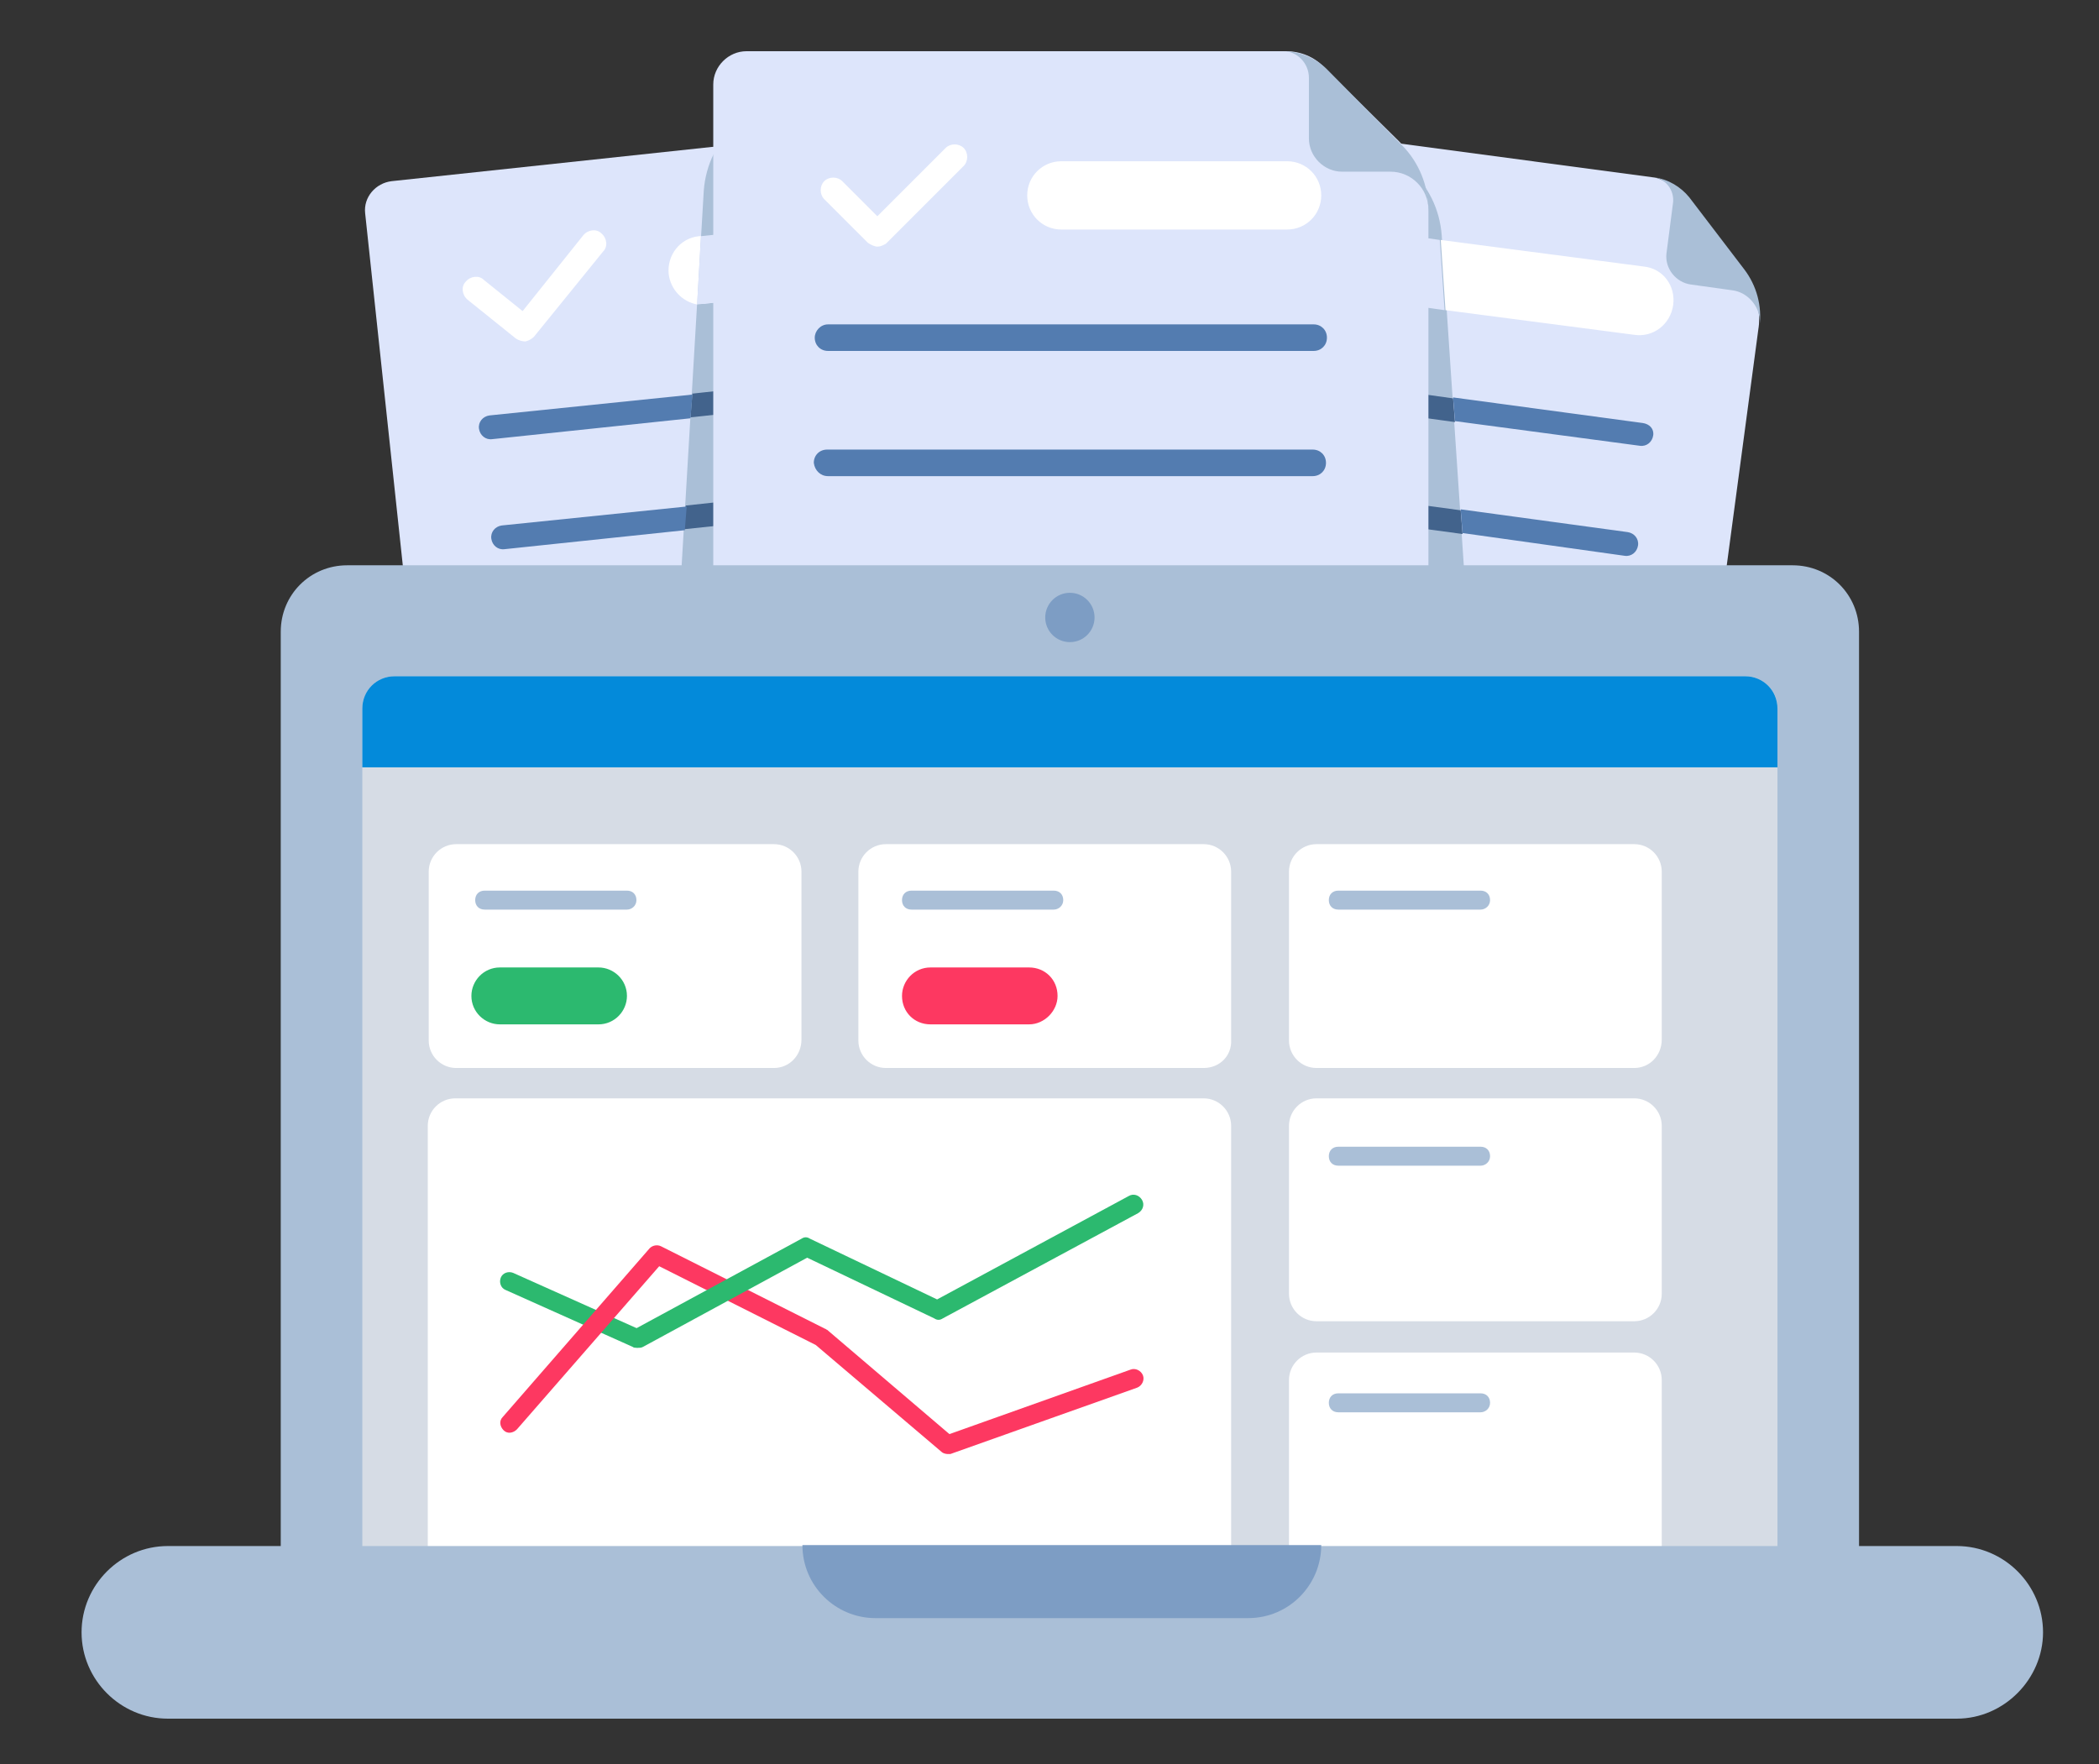 <svg id="Layer_1" xmlns="http://www.w3.org/2000/svg" viewBox="0 0 221.3 186"><rect x="0" y="0" width="221.3" height="186" fill="#333333" stroke="none"/><style>.st0{fill:#dde5fb}.st1{fill:#aabfd7}.st2{fill:#42638c}.st3{fill:#fff}.st4{fill:#537cb0}.st5{fill:none}.st6{fill:#d6dce5}.st7{fill:#038ada}.st8{fill:#7d9dc4}.st9{fill:#2cb96f}.st10{fill:#fd3861}</style><title>1_semana</title><title>1_semana</title><g id="Layer_2_1_"><g id="Layer_3_1_"><path class="st0" d="M114.2 97.8c.2 1.7-1.1 3.2-2.8 3.4l-60.7 6.4c-1.7.2-3.2-1.1-3.4-2.8l-8.8-82.3c-.2-1.7 1.1-3.2 2.8-3.4l50.5-5.4c1.3-.2 2.7.3 3.8 1.1l7.7 6.2c1.9 1.6 3.2 3.8 3.4 6.3l7.5 70.5z"/><path class="st1" d="M74.2 20.1c.2-2.7 1.4-5.2 3.5-7.1l8.4-2.8c1.1-1 2.6-1.6 4.1-1.6l50.3 4.1c1.9 0 3.3 1.5 3.2 3.3l.4 84.6c-.1 1.8-54.3 2.5-56.2 2.5l-15.2 1.6h-.1c-1.9 0-3.3-1.5-3.2-3.3l4.8-81.3z"/><path class="st0" d="M97.2 28.4c-.1-.7-.7-1.2-1.4-1.1l-22.1 2.3-.2 2.5L96 29.7c.8 0 1.3-.7 1.2-1.3z"/><path class="st2" d="M98.4 40c-.1-.7-.7-1.2-1.4-1.1l-24 2.6-.2 2.5 24.5-2.6c.7-.1 1.2-.7 1.1-1.4zM99.7 51.6c-.1-.7-.7-1.2-1.4-1.1l-26 2.8-.2 2.5L98.6 53c.7 0 1.2-.7 1.1-1.4zM100.9 63.3c-.1-.7-.7-1.2-1.4-1.1l-27.9 3-.2 2.4 28.4-3c.7 0 1.2-.7 1.1-1.3zM102.1 74.9c-.1-.7-.7-1.2-1.4-1.1L70.8 77l-.2 2.5 30.3-3.2c.8-.1 1.3-.7 1.2-1.4zM103.4 86.5c-.1-.7-.7-1.2-1.4-1.1l-31.9 3.4-.1 2.5 32.3-3.5c.6 0 1.1-.6 1.1-1.3z"/><path class="st0" d="M109.2 96.7c-.2 1.7 1 3.3 2.7 3.5l60.5 8.1c1.7.2 3.3-1 3.5-2.7l9.5-71s.5-2.5-1.2-5.2c-.9-1.4-4.6-4.3-5.3-5.9-2-4.7-4.6-4.8-4.6-4.8l-40.4-5.4c-1.3-.2-2.7.2-3.8 1l-7.9 6c-2 1.5-3.3 3.7-3.6 6.2l-9.4 70.2z"/><path class="st1" d="M157.2 102.5c.1 1.8-1.3 3.3-3.3 3.3h-.1l-15.5-1.7c-1.9 0-56.8-.7-56.9-2.5l-5.5-89.8c-.1-1.8 1.3-3.3 3.3-3.3h56.9c1.5 0 3 .6 4.1 1.6l8.3 7.6c2.1 1.9 3.3 4.4 3.5 7.1l5.2 77.7z"/><path class="st2" d="M128 38.5c-.7-.1-1.3.4-1.4 1.1-.1.7.4 1.3 1.1 1.4l25.7 3.5-.2-2.5-25.2-3.5zM125 51.1c-.1.7.4 1.3 1.1 1.4l28.1 3.8-.2-2.5-27.5-3.7c-.8-.2-1.4.4-1.5 1zM123.4 62.7c-.1.7.4 1.3 1.1 1.4l30.4 4.1-.2-2.5-30-4c-.6-.1-1.2.4-1.3 1zM121.8 74.3c-.1.7.4 1.3 1.1 1.4l32.8 4.4-.2-2.5-32.3-4.3c-.6-.1-1.2.4-1.4 1zM120.3 85.9c-.1.7.4 1.3 1.1 1.4l35.2 4.7-.2-2.5-34.7-4.6c-.7-.1-1.3.4-1.4 1z"/><path class="st3" d="M129.3 31.4c-.3 0-.7-.3-.9-.5l-4-5.2c-.5-.6-.3-1.5.2-1.9.6-.5 1.5-.3 1.9.2l3.2 4.1 8.1-6.2c.6-.5 1.5-.3 1.9.2.5.6.3 1.5-.2 1.9l-9.2 7.1c-.3.3-.6.4-1 .3z"/><path class="st0" d="M149.7 25c-2-.2-3.8 1.1-4.1 3.1s1.1 3.8 3.1 4.1l3.6.5-.5-7.4-2.1-.3z"/><path class="st3" d="M173.3 28.1l-21.4-2.8.5 7.4 19.9 2.6c2 .3 3.8-1.1 4.1-3.1.3-2.1-1.1-3.9-3.1-4.1zM55.4 36c-.3 0-.7-.1-1-.3l-5.1-4.1c-.6-.5-.7-1.4-.2-1.9.5-.6 1.4-.7 1.9-.2l4.1 3.3 6.4-8c.5-.6 1.4-.7 1.9-.2.6.5.7 1.4.2 1.9l-7.3 9c-.2.2-.5.4-.9.5zM73.7 24.9c-2 .2-3.4 2-3.2 4 .2 1.6 1.4 2.9 3 3.2l.4-7.2h-.2z"/><path class="st0" d="M101.3 25.6c-.2-2-2-3.4-4-3.2l-23.4 2.5-.4 7.1c.3 0 .6.1 1 0l23.6-2.5c2-.2 3.4-1.9 3.2-3.9z"/><path class="st0" d="M150.6 101.8c0 1.9-1.6 3.5-3.5 3.5H78.7c-1.9 0-3.5-1.6-3.5-3.5V8.9c0-1.9 1.6-3.5 3.5-3.5h56.9c1.5 0 3 .6 4 1.7l7.9 7.8c1.9 1.9 3.1 4.6 3.1 7.4v79.5z"/><path class="st3" d="M92.5 26c-.3 0-.7-.2-1-.4L86.9 21c-.5-.5-.5-1.4 0-1.9s1.4-.5 1.9 0l3.7 3.7 7.2-7.2c.5-.5 1.4-.5 1.9 0s.5 1.4 0 1.9l-8.2 8.2c-.2.1-.5.3-.9.3zM108.3 20.6c0 2 1.6 3.6 3.6 3.6h23.8c2 0 3.6-1.6 3.6-3.6s-1.6-3.6-3.6-3.6h-23.8c-2 0-3.6 1.6-3.6 3.6z"/><path class="st1" d="M139.9 7.3c-1.2-1.2-2.9-1.9-4.6-1.9 1.5 0 2.7 1.3 2.7 2.8v6.4c0 1.9 1.6 3.5 3.5 3.5h5.1c2.2 0 4 1.8 4 4 0-2.5-1-5-2.8-6.8l-7.9-8zM178.1 20.8c-.9-1.1-2.2-1.9-3.7-2.1 1.3.2 2.1 1.4 2 2.6l-.7 5.4c-.2 1.6 1 3.1 2.6 3.3l4.3.6c1.8.2 3.2 2 2.9 3.8.3-2.1-.3-4.3-1.6-6l-5.8-7.6z"/><path class="st4" d="M87.3 34.2h51.2c.8 0 1.4.6 1.4 1.4 0 .8-.6 1.4-1.4 1.4H87.3c-.8 0-1.4-.6-1.4-1.4 0-.7.6-1.4 1.4-1.4z"/></g></g><path class="st4" d="M173.2 44.6l-20-2.7.2 2.5 19.5 2.6c.7.1 1.3-.4 1.4-1.1s-.4-1.2-1.1-1.3zM171.3 58.6c.7.1 1.3-.4 1.4-1.1.1-.7-.4-1.3-1.1-1.4L154 53.7l.2 2.5 17.1 2.4zM169.7 70.2c.7.1 1.3-.4 1.4-1.1.1-.7-.4-1.3-1.1-1.4l-15.3-2.1.2 2.5 14.8 2.1zM168.2 81.8c.7.1 1.3-.4 1.4-1.1.1-.7-.4-1.3-1.1-1.4l-13-1.7.2 2.5 12.5 1.7zM166.6 93.4c.7.1 1.3-.4 1.4-1.1.1-.7-.4-1.3-1.1-1.4l-10.6-1.3.2 2.5 10.1 1.3z"/><g><path class="st4" d="M51.6 43.8c-.7.1-1.2.7-1.1 1.4s.7 1.2 1.4 1.1l20.9-2.2.2-2.5-21.4 2.2zM52.9 55.4c-.7.1-1.2.7-1.1 1.4s.7 1.2 1.4 1.1l19-2 .2-2.5-19.5 2zM54.1 67c-.7.1-1.2.7-1.1 1.4.1.7.7 1.2 1.4 1.1l17.1-1.8.2-2.5L54.1 67zM55.4 78.6c-.7.1-1.2.7-1.1 1.4.1.7.7 1.2 1.4 1.1l15.1-1.6.2-2.5-15.6 1.6zM56.6 90.3c-.7.1-1.2.7-1.1 1.4.1.7.7 1.2 1.4 1.1L70 91.3l.2-2.5-13.6 1.5z"/></g><g><path class="st4" d="M91.7 86.7h-4.4c-.8 0-1.4.6-1.4 1.4s.6 1.4 1.4 1.4h44.8l.2-2.8H91.7zM138.4 60.5H87.2c-.8 0-1.4.6-1.4 1.4 0 .8.6 1.4 1.4 1.4H138.4c.8 0 1.4-.6 1.4-1.4s-.6-1.4-1.4-1.4zM138.4 73.6H87.3c-.8 0-1.4.6-1.4 1.4s.6 1.4 1.4 1.4H138.4c.8 0 1.4-.6 1.4-1.4.1-.7-.6-1.4-1.4-1.4zm-20.2 1.5c.4-.2.8-.4 1.3-.4-.5.1-.9.2-1.3.4z"/><path class="st4" d="M138.4 86.7h-6.2l-.2 2.8h6.3c.8 0 1.4-.6 1.4-1.4.2-.7-.5-1.4-1.3-1.4zM87.3 50.2H138.4c.8 0 1.4-.6 1.4-1.4s-.6-1.4-1.4-1.4H87.2c-.8 0-1.4.6-1.4 1.4.1.8.7 1.4 1.5 1.4z"/><path class="st5" d="M99.5 79.3l-2.4.5c-3.4.7-5.7 3.6-5.5 7h40.6l.2-3.6c.2-2.5-1.8-4.8-4.3-4.9-1-.1-2 .2-2.9.8-.1-1-.5-1.8-1.1-2.5H99.7l-.2 2.7zM110.8 50.2h-8.3l-1 10.3h8.7zM110.9 46.9c.2-2.2-1.5-4.1-3.8-4.3-2.2-.2-4.1 1.5-4.3 3.8l-.1 1h8.1l.1-.5z"/></g><g><g id="Layer_2"><g id="Layer_3"><path class="st3" d="M62.9 68l40.1-4.3c.6-.1 1.2.4 1.2 1 .1.6-.4 1.2-1 1.2l-40.1 4.3c-.6.1-1.2-.4-1.2-1s.4-1.2 1-1.2zM64 78.2l40.1-4.3c.6-.1 1.2.4 1.2 1 .1.6-.4 1.2-1 1.2l-40.1 4.3c-.6.1-1.2-.4-1.2-1s.4-1.1 1-1.2zM121.6 64.2c.1-.6.6-1 1.2-.9l40 5.4c.6.1 1 .6.9 1.2-.1.6-.6 1-1.2.9l-39.9-5.4c-.6-.1-1-.7-1-1.2zM120.3 74.4c.1-.6.6-1 1.2-.9l39.9 5.4c.6.1 1 .6.9 1.2-.1.6-.6 1-1.2.9l-39.9-5.4c-.6-.1-1-.6-.9-1.2z"/><path class="st3" d="M91.1 63.5h45.2c.7 0 1.2.6 1.2 1.2 0 .7-.6 1.2-1.2 1.2H91.1c-.7 0-1.2-.6-1.2-1.2s.5-1.2 1.2-1.2zM91.1 75.1h45.2c.7 0 1.2.6 1.2 1.2 0 .7-.6 1.2-1.2 1.2H91.1c-.7 0-1.2-.6-1.2-1.2 0-.7.5-1.2 1.2-1.2z"/></g></g><path class="st1" d="M189 173H36.6c-3.9 0-7-3.1-7-7V66.6c0-3.9 3.1-7 7-7H189c3.9 0 7 3.1 7 7V166c-.1 3.9-3.2 7-7 7z"/><path class="st6" d="M184 71.3H41.6c-1.9 0-3.4 1.5-3.4 3.4v89.7c0 1.9 1.5 3.4 3.4 3.4H184c1.9 0 3.4-1.5 3.4-3.4V74.6c0-1.8-1.5-3.3-3.4-3.3z"/><path class="st3" d="M81.6 112.6H48.1c-1.6 0-2.9-1.3-2.9-2.9V91.9c0-1.6 1.3-2.9 2.9-2.9h33.5c1.6 0 2.9 1.3 2.9 2.9v17.7c0 1.7-1.3 3-2.9 3zM126.9 112.6H93.4c-1.6 0-2.9-1.3-2.9-2.9V91.9c0-1.6 1.3-2.9 2.9-2.9h33.5c1.6 0 2.9 1.3 2.9 2.9v17.7c.1 1.7-1.2 3-2.9 3zM172.3 112.6h-33.5c-1.6 0-2.9-1.3-2.9-2.9V91.9c0-1.6 1.3-2.9 2.9-2.9h33.5c1.6 0 2.9 1.3 2.9 2.9v17.7c0 1.7-1.3 3-2.9 3zM126.9 169.3H48c-1.6 0-2.9-1.3-2.9-2.9v-47.7c0-1.6 1.3-2.9 2.9-2.9h78.9c1.6 0 2.9 1.3 2.9 2.9v47.7c.1 1.6-1.2 2.9-2.9 2.9zM172.3 139.3h-33.5c-1.6 0-2.9-1.3-2.9-2.9v-17.7c0-1.6 1.3-2.9 2.9-2.9h33.5c1.6 0 2.9 1.3 2.9 2.9v17.7c0 1.6-1.3 2.9-2.9 2.9zM172.3 166.1h-33.5c-1.6 0-2.9-1.3-2.9-2.9v-17.7c0-1.6 1.3-2.9 2.9-2.9h33.5c1.6 0 2.9 1.3 2.9 2.9v17.7c0 1.6-1.3 2.9-2.9 2.9z"/><path class="st7" d="M187.4 74.7c0-1.9-1.5-3.4-3.4-3.4H41.6c-1.9 0-3.4 1.5-3.4 3.4v6.2h149.2v-6.2z"/><circle class="st8" cx="112.8" cy="65.1" r="2.6"/><path class="st1" d="M206.3 181.2H17.7c-5 0-9.1-4.1-9.1-9.1s4.1-9.1 9.1-9.1h188.6c5 0 9.1 4.1 9.1 9.1 0 4.9-4.1 9.1-9.1 9.1z"/><path class="st8" d="M139.3 162.9c0 4.2-3.4 7.7-7.7 7.7H92.3c-4.2 0-7.7-3.4-7.7-7.7"/><g><path class="st5" d="M163.1 68c0-2.9.5-5.7 1.4-8.4H36.6c-3.9 0-7 3.1-7 7V166c0 3.9 3.1 7 7 7H189c3.9 0 7-3.1 7-7V92.9c-2.2.6-4.5 1-7 1-14.3-.1-25.9-11.6-25.9-25.9z"/></g><g><path class="st9" d="M67.1 142.1c-.1 0-.3 0-.4-.1l-13.4-6c-.5-.2-.7-.8-.5-1.3s.8-.7 1.3-.5l13.4 6c.5.2.7.8.5 1.3-.1.4-.5.6-.9.6z"/><path class="st10" d="M99.9 153.3c-.2 0-.5-.1-.6-.2L86 141.8l-16.5-8.3-15 17.2c-.4.4-1 .5-1.4.1s-.5-1-.1-1.4l15.5-17.8c.3-.3.8-.4 1.2-.2l17.3 8.7c.1 0 .1.1.2.1l12.9 11 19.1-6.8c.5-.2 1.1.1 1.3.6.2.5-.1 1.1-.6 1.3l-19.7 7h-.3z"/><path class="st9" d="M67.3 142.1c-.4 0-.7-.2-.9-.5-.3-.5-.1-1.1.4-1.4l17.7-9.6c.3-.2.6-.2.9 0l13.4 6.4 20.2-10.9c.5-.3 1.1-.1 1.4.4s.1 1.1-.4 1.4L99.4 139c-.3.2-.6.2-.9 0l-13.4-6.4-17.3 9.4c-.2.1-.3.1-.5.1z"/></g><g><path class="st9" d="M63.1 108H52.7c-1.6 0-3-1.3-3-3 0-1.6 1.3-3 3-3h10.4c1.6 0 3 1.3 3 3 0 1.6-1.3 3-3 3z"/></g><g><path class="st10" d="M108.5 108H98.1c-1.7 0-3-1.3-3-3 0-1.6 1.3-3 3-3h10.4c1.7 0 3 1.3 3 3 0 1.6-1.4 3-3 3z"/></g><g><path class="st1" d="M66.1 95.9h-15c-.6 0-1-.4-1-1s.4-1 1-1h15c.6 0 1 .4 1 1s-.5 1-1 1z"/></g><g><path class="st1" d="M111.1 95.9h-15c-.6 0-1-.4-1-1s.4-1 1-1h15c.6 0 1 .4 1 1s-.5 1-1 1z"/></g><g><path class="st1" d="M156.1 95.9h-15c-.6 0-1-.4-1-1s.4-1 1-1h15c.6 0 1 .4 1 1s-.5 1-1 1z"/></g><g><path class="st1" d="M156.1 122.9h-15c-.6 0-1-.4-1-1s.4-1 1-1h15c.6 0 1 .4 1 1s-.5 1-1 1z"/></g><g><path class="st1" d="M156.1 148.9h-15c-.6 0-1-.4-1-1s.4-1 1-1h15c.6 0 1 .4 1 1s-.5 1-1 1z"/></g></g></svg>